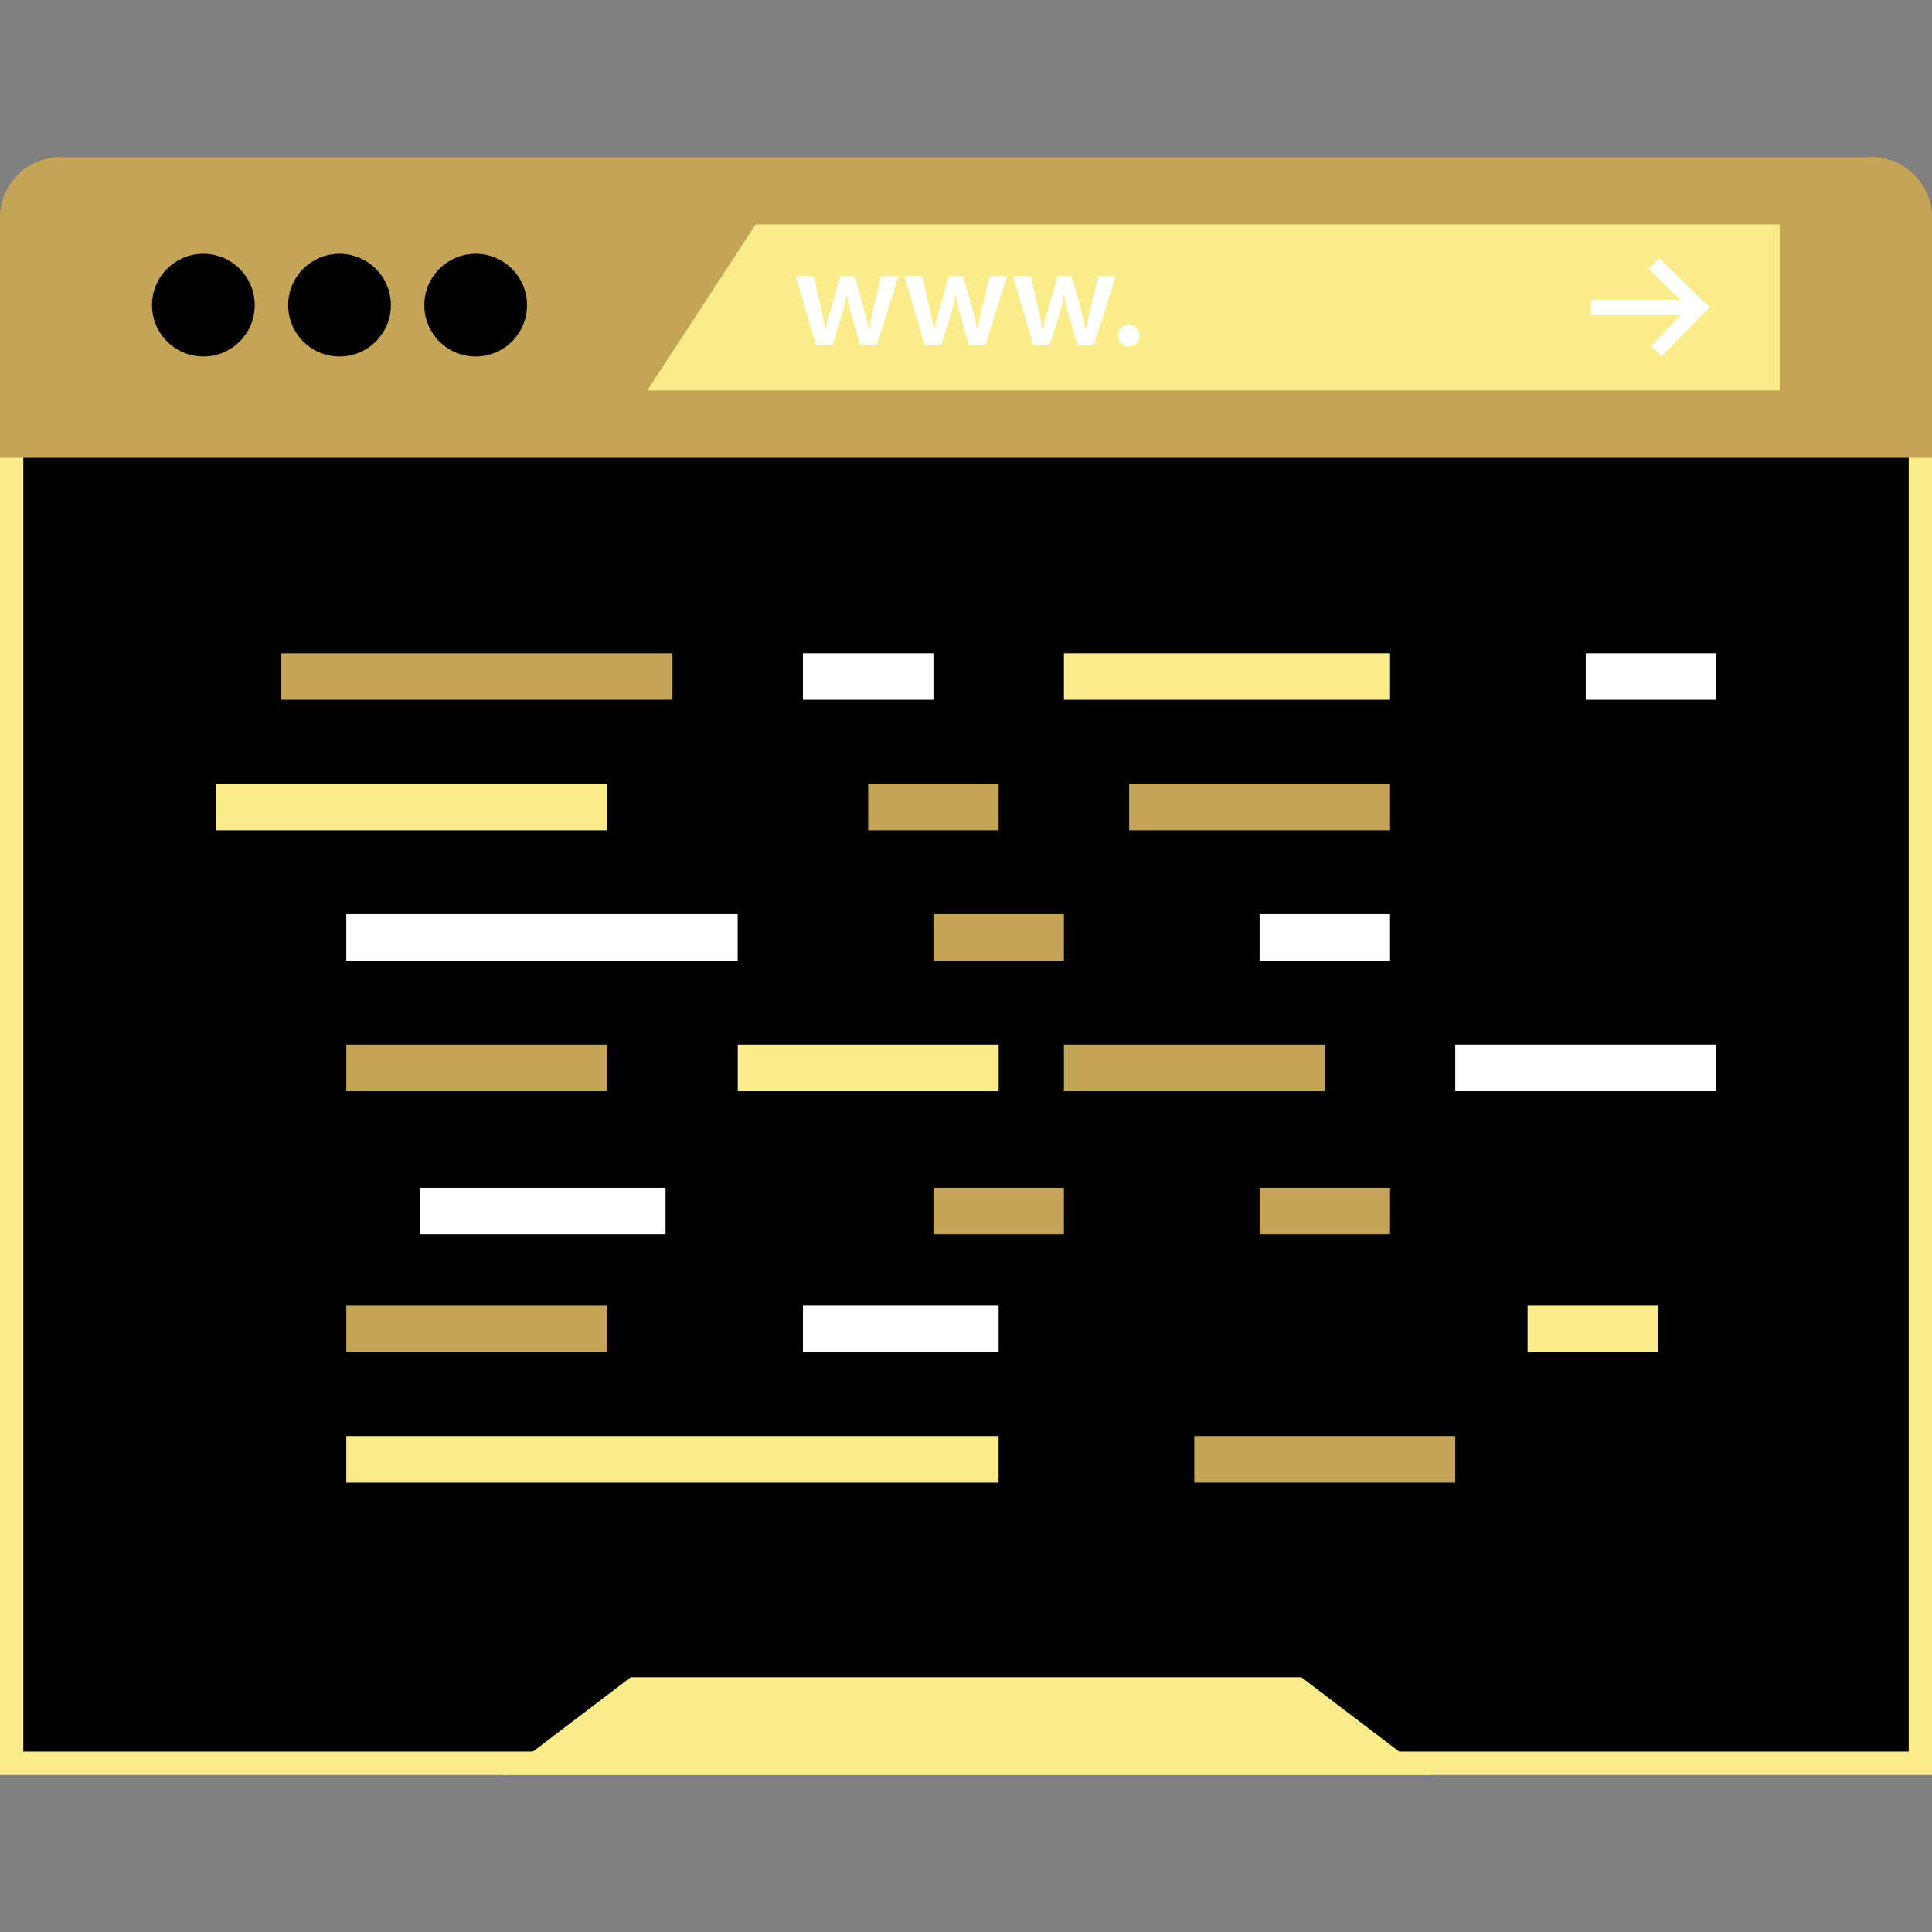 <!DOCTYPE svg PUBLIC "-//W3C//DTD SVG 1.1//EN" "http://www.w3.org/Graphics/SVG/1.1/DTD/svg11.dtd">
<!-- Uploaded to: SVG Repo, www.svgrepo.com, Transformed by: SVG Repo Mixer Tools -->
<svg version="1.1" id="Layer_1" xmlns="http://www.w3.org/2000/svg" xmlns:xlink="http://www.w3.org/1999/xlink" viewBox="0 0 512 512" xml:space="preserve" width="800px" height="800px" fill="#000000">
<rect x="0" y="0" width="512" height="512" fill="#808080" stroke="none"/>
<g id="SVGRepo_bgCarrier" stroke-width="0"/>
<g id="SVGRepo_tracerCarrier" stroke-linecap="round" stroke-linejoin="round"/>
<g id="SVGRepo_iconCarrier"> <rect x="3.608" y="108.616" width="504.708" height="357.961"/> <path style="fill:#fbec8b;" d="M505.832,119.835v344.336H6.184V119.835H505.832 M512,113.66H0v356.72h512V113.66z"/> <path style="fill:#c4a557;" d="M0,121.348V57.62c0.031-8.824,7.176-15.969,16-16h480c8.824,0.031,15.969,7.176,16,16v63.728H0z"/> <polygon style="fill:#fbec8b;" points="471.64,103.484 171.536,103.484 200.248,59.484 471.64,59.484 "/> <circle cx="53.896" cy="80.875" r="13.608"/> <circle cx="89.976" cy="80.875" r="13.608"/> <circle cx="126.054" cy="80.875" r="13.608"/> <g> <path style="fill:#FFFFFF;" d="M215.648,73.195l1.912,8.328c0.408,1.952,0.8,3.952,1.176,5.944h0.072c0.368-2,0.976-4,1.504-5.912 l2.4-8.368h3.776l2.296,8.128c0.568,2.144,1.064,4.144,1.472,6.144h0.072c0.296-2,0.728-4,1.208-6.144l2.032-8.128h4.552 l-5.776,18.336h-4.344l-2.184-7.456c-0.574-1.929-1.039-3.89-1.392-5.872h-0.072c-0.343,1.984-0.808,3.945-1.392,5.872 l-2.336,7.456h-4.328l-5.416-18.336L215.648,73.195z"/> <path style="fill:#FFFFFF;" d="M244.408,73.195l1.928,8.328c0.408,1.952,0.8,3.952,1.16,5.944h0.088c0.368-2,0.976-4,1.504-5.912 l2.4-8.368h3.76l2.304,8.128c0.568,2.144,1.048,4.144,1.472,6.144h0.072c0.296-2,0.712-4,1.208-6.144l2.032-8.128h4.552 l-5.76,18.336H256.8l-2.184-7.456c-0.568-1.931-1.033-3.891-1.392-5.872h-0.072c-0.341,1.983-0.803,3.945-1.384,5.872l-2.336,7.456 h-4.344l-5.416-18.336L244.408,73.195z"/> <path style="fill:#FFFFFF;" d="M273.184,73.195l1.912,8.328c0.408,1.952,0.8,3.952,1.176,5.944h0.072c0.368-2,0.976-4,1.504-5.912 l2.4-8.368H284l2.296,8.128c0.568,2.144,1.064,4.144,1.472,6.144h0.072c0.296-2,0.728-4,1.208-6.144l2.032-8.128h4.552 l-5.76,18.336h-4.272l-2.184-7.456c-0.574-1.929-1.039-3.89-1.392-5.872h-0.104c-0.343,1.984-0.808,3.945-1.392,5.872l-2.336,7.456 h-4.328l-5.416-18.336L273.184,73.195z"/> <path style="fill:#FFFFFF;" d="M296.344,88.971c-0.084-1.557,1.11-2.888,2.667-2.972c0.06-0.003,0.12-0.005,0.181-0.004 c1.641,0.085,2.903,1.485,2.817,3.126c-0.079,1.523-1.296,2.738-2.817,2.817c-1.55,0.025-2.827-1.213-2.852-2.763 C296.339,89.108,296.34,89.04,296.344,88.971z"/> </g> <polygon style="fill:#fbec8b;" points="378.888,470.34 133.12,470.34 167.144,444.484 344.872,444.484 "/> <g> <polygon style="fill:#FFFFFF;" points="440.376,94.476 437.513,91.692 447.408,81.524 436.92,71.307 439.704,68.444 453.057,81.444 "/> <rect x="421.629" y="79.486" style="fill:#FFFFFF;" width="26.416" height="4"/> </g> <rect x="281.948" y="173.123" style="fill:#fbec8b;" width="86.434" height="12.336"/> <rect x="299.237" y="207.701" style="fill:#c4a557;" width="69.145" height="12.336"/> <rect x="212.783" y="173.123" style="fill:#FFFFFF;" width="34.587" height="12.336"/> <rect x="230.072" y="207.701" style="fill:#c4a557;" width="34.577" height="12.336"/> <rect x="333.804" y="242.268" style="fill:#FFFFFF;" width="34.577" height="12.336"/> <g> <rect x="247.37" y="242.268" style="fill:#c4a557;" width="34.577" height="12.336"/> <rect x="333.804" y="314.768" style="fill:#c4a557;" width="34.577" height="12.336"/> <rect x="247.37" y="314.768" style="fill:#c4a557;" width="34.577" height="12.336"/> </g> <rect x="404.824" y="345.991" style="fill:#fbec8b;" width="34.577" height="12.336"/> <g> <rect x="212.783" y="345.991" style="fill:#FFFFFF;" width="51.866" height="12.336"/> <rect x="420.238" y="173.123" style="fill:#FFFFFF;" width="34.577" height="12.336"/> </g> <rect x="91.772" y="276.846" style="fill:#c4a557;" width="69.145" height="12.336"/> <rect x="195.514" y="276.846" style="fill:#fbec8b;" width="69.145" height="12.336"/> <g> <rect x="281.948" y="276.846" style="fill:#c4a557;" width="69.145" height="12.336"/> <rect x="91.772" y="345.991" style="fill:#c4a557;" width="69.145" height="12.336"/> </g> <g> <rect x="385.66" y="276.846" style="fill:#FFFFFF;" width="69.145" height="12.336"/> <rect x="111.37" y="314.768" style="fill:#FFFFFF;" width="65" height="12.336"/> </g> <rect x="91.772" y="380.568" style="fill:#fbec8b;" width="172.867" height="12.336"/> <rect x="316.505" y="380.568" style="fill:#c4a557;" width="69.145" height="12.336"/> <rect x="91.772" y="242.268" style="fill:#FFFFFF;" width="103.722" height="12.336"/> <rect x="74.483" y="173.123" style="fill:#c4a557;" width="103.722" height="12.336"/> <rect x="57.217" y="207.701" style="fill:#fbec8b;" width="103.703" height="12.336"/> </g>
</svg>